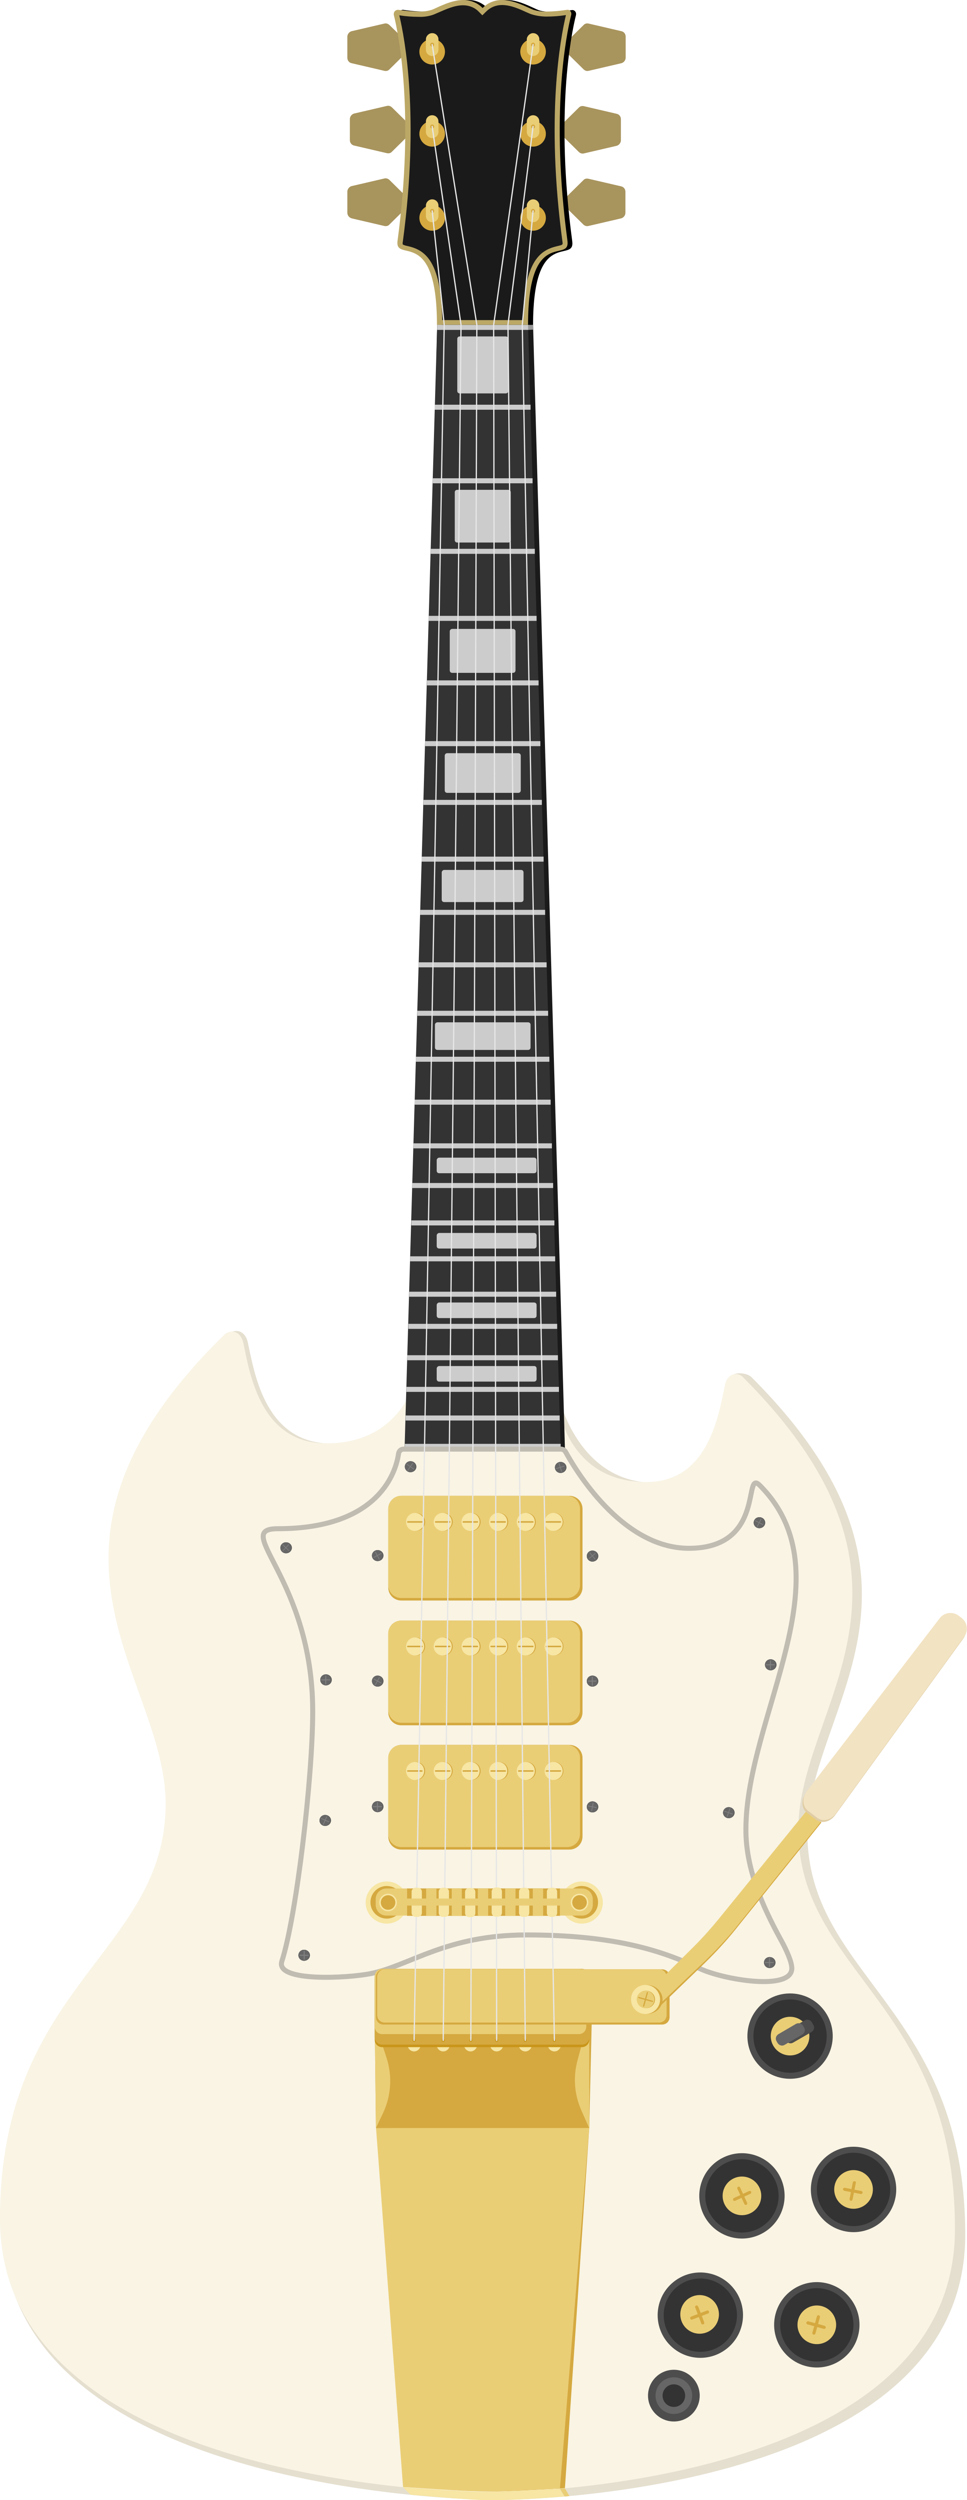 <?xml version="1.0" encoding="utf-8"?>
<!-- Generator: Adobe Illustrator 21.0.0, SVG Export Plug-In . SVG Version: 6.00 Build 0)  -->
<svg version="1.1" id="Layer_1" xmlns="http://www.w3.org/2000/svg" xmlns:xlink="http://www.w3.org/1999/xlink" x="0px" y="0px"
	 viewBox="0 0 385.3 995.8" style="enable-background:new 0 0 385.3 995.8;" xml:space="preserve">
<style type="text/css">
	.st0{fill:#E5DFCF;}
	.st1{fill:#F9F4E4;}
	.st2{fill:#1A1A1A;}
	.st3{fill:#333333;}
	.st4{fill:#CCCCCC;}
	.st5{fill:none;stroke:#CCCCCC;stroke-width:2;stroke-miterlimit:10;}
	.st6{fill:#A8945D;}
	.st7{fill:#BCA866;}
	.st8{fill:#D5A940;}
	.st9{fill:#EACE76;}
	.st10{fill:#999999;}
	.st11{fill:#F9F4E4;stroke:#C1BCB2;stroke-width:2;stroke-miterlimit:10;}
	.st12{fill:#4D4D4D;}
	.st13{fill:#666666;}
	.st14{fill:#808080;}
	.st15{fill:#F7E6A4;}
	.st16{fill:#C9961A;}
	.st17{fill:#E0CDA6;}
	.st18{fill:#F2E3C2;}
	.st19{fill:none;stroke:#E6E6E6;stroke-width:0.5;stroke-linecap:round;stroke-miterlimit:10;}
</style>
<title>Asset 15</title>
<g id="Layer_2">
	<g id="_1967_Gibson_SG_Custom_white_rosewood_">
		<g id="Back">
			<path class="st0" d="M321.7,729.9c0-49.7,61.4-97.7-22.3-181.4c-1.8-1.8-8.8-3-9.9,2.4c-2.6,13-4.3,39.7-28.8,39.7
				c-30.1,0-37.8-33.3-37.8-33.3l-24.7,5.6v-16.7h-29.3c0,0-4.9,28.8-36.7,28.8c-26,0-30.6-26.6-33.4-40.1c-1.2-5.6-5.7-5.5-7.6-3.6
				C2.6,618.2,67.6,668.1,67.6,719.7C67.6,779.4,1,792.2,1,886.1c0,109.7,197.2,109.7,197.2,109.7s186.4,0.1,186.4-105.6
				C384.6,799.8,321.7,787.4,321.7,729.9z"/>
		</g>
		<g id="Front">
			<path class="st1" d="M318.1,728.6c0-49.3,60.9-97.1-22.2-180.2c-1.8-1.8-6-1.9-7.1,3.5c-2.6,12.9-7,38.4-31.3,38.4
				c-29.8,0-34.4-27.5-34.4-27.5h-27.5v-16.5h-29.1c0,0-4.8,28.6-36.4,28.6c-25.8,0-30.4-26.5-33.1-39.8c-1.2-5.6-5.6-5.4-7.5-3.6
				C1.6,617.6,66,667.2,66,718.5c0,59.3-66,72.1-66,165.3c0,109,195.6,109,195.6,109s184.9,0.1,184.9-104.9
				C380.6,798,318.1,785.8,318.1,728.6z"/>
		</g>
		<polygon id="Fretboard" class="st2" points="212.4,129.4 174.2,129.4 164.2,577.2 225.1,577.2 		"/>
		<polygon id="Fretboard-2" class="st3" points="210.4,129.4 174.2,129.4 161.2,577.2 223.4,577.2 		"/>
		<path class="st4" d="M175,544.1h37.8c0.6,0,1,0.4,1,1v4.2c0,0.6-0.4,1-1,1H175c-0.6,0-1-0.4-1-1v-4.2
			C174,544.6,174.5,544.1,175,544.1z"/>
		<path class="st4" d="M175,518.8h37.8c0.6,0,1,0.4,1,1v4.2c0,0.6-0.4,1-1,1H175c-0.6,0-1-0.4-1-1v-4.2
			C174,519.3,174.5,518.8,175,518.8z"/>
		<path class="st4" d="M175,491.1h37.8c0.6,0,1,0.4,1,1v4.2c0,0.6-0.4,1-1,1H175c-0.6,0-1-0.4-1-1v-4.2
			C174,491.6,174.5,491.1,175,491.1z"/>
		<path class="st4" d="M175,461.1h37.8c0.6,0,1,0.4,1,1v4.2c0,0.6-0.4,1-1,1H175c-0.6,0-1-0.4-1-1v-4.2
			C174,461.6,174.5,461.1,175,461.1z"/>
		<path class="st4" d="M174.3,407.2h36.1c0.6,0,1,0.4,1,1v9c0,0.6-0.4,1-1,1h-36.1c-0.6,0-1-0.4-1-1v-9
			C173.3,407.7,173.7,407.2,174.3,407.2z"/>
		<path class="st4" d="M177,346.5h30.6c0.6,0,1,0.4,1,1v10.8c0,0.6-0.4,1-1,1H177c-0.6,0-1-0.4-1-1v-10.8
			C176,347,176.5,346.5,177,346.5z"/>
		<path class="st4" d="M178.2,300h28.3c0.6,0,1,0.4,1,1v13.8c0,0.6-0.4,1-1,1h-28.3c-0.6,0-1-0.4-1-1V301
			C177.2,300.5,177.6,300,178.2,300z"/>
		<path class="st4" d="M180.2,250.5h24.2c0.6,0,1,0.4,1,1V267c0,0.6-0.4,1-1,1h-24.2c-0.6,0-1-0.4-1-1v-15.5
			C179.2,250.9,179.7,250.5,180.2,250.5z"/>
		<path class="st4" d="M182.2,195.1h20.3c0.6,0,1,0.4,1,1v19c0,0.6-0.4,1-1,1h-20.3c-0.6,0-1-0.4-1-1v-19
			C181.2,195.5,181.6,195.1,182.2,195.1z"/>
		<path class="st4" d="M183.2,134h18.3c0.6,0,1,0.4,1,1v20.7c0,0.6-0.4,1-1,1h-18.3c-0.6,0-1-0.4-1-1V135
			C182.2,134.4,182.6,134,183.2,134z"/>
		<line class="st5" x1="161.9" y1="553.4" x2="222.7" y2="553.4"/>
		<line class="st5" x1="162.3" y1="540.8" x2="222.3" y2="540.8"/>
		<line class="st5" x1="162.7" y1="528.3" x2="222" y2="528.3"/>
		<line class="st5" x1="163" y1="515.5" x2="221.6" y2="515.5"/>
		<line class="st5" x1="163.4" y1="501.4" x2="221.2" y2="501.4"/>
		<line class="st5" x1="163.9" y1="487.1" x2="220.9" y2="487.1"/>
		<line class="st5" x1="164.2" y1="472.2" x2="220.4" y2="472.2"/>
		<line class="st5" x1="164.7" y1="456.4" x2="219.9" y2="456.4"/>
		<line class="st5" x1="165.2" y1="439" x2="219.4" y2="439"/>
		<line class="st5" x1="165.7" y1="421.9" x2="218.9" y2="421.9"/>
		<line class="st5" x1="166.3" y1="403.6" x2="218.4" y2="403.6"/>
		<line class="st5" x1="166.8" y1="384.3" x2="217.8" y2="384.3"/>
		<line class="st5" x1="167.4" y1="363.4" x2="217.2" y2="363.4"/>
		<line class="st5" x1="168" y1="342.2" x2="216.6" y2="342.2"/>
		<line class="st5" x1="168.7" y1="319.6" x2="215.9" y2="319.6"/>
		<line class="st5" x1="169.4" y1="296.2" x2="215.3" y2="296.2"/>
		<line class="st5" x1="170.1" y1="272" x2="214.6" y2="272"/>
		<line class="st5" x1="170.8" y1="246.3" x2="213.8" y2="246.3"/>
		<line class="st5" x1="171.6" y1="219.6" x2="213.1" y2="219.6"/>
		<line class="st5" x1="172.4" y1="191.5" x2="212.2" y2="191.5"/>
		<line class="st5" x1="173.2" y1="162.2" x2="211.4" y2="162.2"/>
		<line class="st5" x1="161.3" y1="576.1" x2="223.4" y2="576.1"/>
		<line class="st5" x1="161.6" y1="564.8" x2="223" y2="564.8"/>
		<path class="st6" d="M162.5,17.1l-7.3-7.1c-0.6-0.6-1.4-0.8-2.1-0.6l-12.9,3c-1,0.2-1.8,1.2-1.8,2.2V23c0,1.1,0.7,2,1.8,2.2
			l12.9,3c0.8,0.2,1.6,0,2.1-0.6l7.3-7.2C163.4,19.6,163.4,18.1,162.5,17.1C162.5,17.2,162.5,17.2,162.5,17.1z"/>
		<path class="st6" d="M163.5,50l-7.3-7.2c-0.6-0.6-1.4-0.8-2.1-0.6l-12.9,3c-1,0.2-1.8,1.2-1.8,2.2v8.4c0,1.1,0.7,2,1.8,2.2l12.9,3
			c0.8,0.2,1.6,0,2.1-0.6l7.3-7.2C164.4,52.4,164.4,50.9,163.5,50C163.5,50,163.5,50,163.5,50z"/>
		<path class="st6" d="M162.5,78.9l-7.3-7.2c-0.6-0.6-1.4-0.8-2.1-0.6l-12.9,3c-1,0.2-1.8,1.2-1.8,2.2v8.4c0,1.1,0.7,2,1.8,2.3
			l12.9,3c0.8,0.2,1.6,0,2.1-0.6l7.3-7.2C163.4,81.3,163.4,79.9,162.5,78.9C162.5,78.9,162.5,78.9,162.5,78.9z"/>
		<path class="st6" d="M225.2,20.4l7.3,7.2c0.6,0.6,1.4,0.8,2.1,0.6l12.9-3c1-0.2,1.8-1.2,1.8-2.2v-8.4c0-1.1-0.7-2-1.8-2.2l-12.9-3
			c-0.8-0.2-1.6,0-2.1,0.6l-7.3,7.2C224.3,18,224.3,19.5,225.2,20.4C225.2,20.4,225.2,20.4,225.2,20.4z"/>
		<path class="st6" d="M223.3,53.3l7.3,7.2c0.6,0.6,1.4,0.8,2.1,0.6l12.9-3c1-0.2,1.8-1.2,1.8-2.2v-8.4c0-1.1-0.7-2-1.8-2.2l-12.9-3
			c-0.8-0.2-1.6,0-2.1,0.6l-7.3,7.2C222.4,50.9,222.4,52.3,223.3,53.3C223.3,53.3,223.3,53.3,223.3,53.3z"/>
		<path class="st6" d="M225.1,82.2l7.3,7.2c0.6,0.6,1.4,0.8,2.1,0.6l12.9-3c1-0.2,1.8-1.2,1.8-2.2v-8.4c0-1.1-0.7-2-1.8-2.2l-12.9-3
			c-0.8-0.2-1.6,0-2.1,0.6l-7.3,7.2C224.2,79.8,224.2,81.3,225.1,82.2C225.1,82.2,225.1,82.2,225.1,82.2z"/>
		<g id="Headstock">
			<path d="M194.2,3.2c-6.7-6.7-15.7-1.1-20.2,0.7c-4.1,1.6-13.4,0-13.4,0c-0.9,0-1.7,0.7-1.7,1.7c0,0.1,0,0.3,0,0.4
				c2,8,8.3,39.4,1.5,90c-1.2,9.2,15.6-6.2,15.6,33.5h36.4c0-39.8,16.9-24.1,15.6-33.5c-6.8-50.6-0.5-82,1.5-90
				c0.2-0.9-0.3-1.8-1.2-2c-0.1,0-0.3,0-0.4,0c0,0-9.4,1.6-13.4,0C209.9,2.1,200.9-3.5,194.2,3.2L194.2,3.2z"/>
		</g>
		<g id="Headstock-2">
			<path class="st2" d="M175.2,128.4c-0.2-26.5-8.2-28.4-13-29.6c-2.3-0.6-2.9-0.7-2.6-2.8c6.8-50.6,0.6-82-1.5-90.4
				c-0.1-0.2,0-0.4,0.1-0.6c0.1-0.1,0.3-0.2,0.5-0.2c2.7,0.4,5.5,0.7,8.2,0.7c1.9,0.1,3.8-0.2,5.7-0.8c0.6-0.2,1.3-0.6,2.1-0.9
				c2.8-1.3,6.4-2.9,10-2.9c2.6,0,5.2,1,7,2.9l0.7,0.7L193,4c1.8-1.9,4.4-3,7-3c3.6,0,7.1,1.6,10,2.9c0.8,0.4,1.5,0.7,2.1,0.9
				c1.8,0.6,3.7,0.9,5.7,0.8c2.8,0,5.5-0.3,8.2-0.7c0.2,0,0.3,0.1,0.5,0.2c0.1,0.2,0.2,0.4,0.1,0.6c-2.1,8.4-8.3,39.8-1.5,90.4
				c0.3,2.2-0.4,2.4-2.7,2.9c-4.8,1.1-12.8,3-13,29.5H175.2z"/>
			<path class="st7" d="M200,2c3.4,0,6.8,1.5,9.6,2.8c0.8,0.3,1.5,0.7,2.2,0.9c1.9,0.6,4,0.9,6,0.9c2.6,0,5.2-0.2,7.7-0.6
				c-2.2,9.2-8.1,40.5-1.4,90.2c0.2,1.3,0.2,1.3-1.9,1.8c-6.5,1.5-13.4,5.2-13.8,29.5h-32.2c-0.4-24.3-7.3-28-13.8-29.5
				c-0.6-0.1-1.3-0.3-1.9-0.6c-0.1-0.4-0.1-0.7,0-1.1c6.7-49.8,0.8-81-1.4-90.2c2.5,0.4,5.1,0.6,7.7,0.6c2,0.1,4.1-0.2,6-0.9
				c0.7-0.3,1.4-0.6,2.1-0.9c2.8-1.2,6.2-2.8,9.6-2.8c2.4,0,4.7,0.9,6.3,2.6l1.4,1.4l1.4-1.4C195.4,2.9,197.6,2,200,2 M200,0
				c-2.9,0-5.7,1.1-7.7,3.2l0,0c-2-2.1-4.8-3.2-7.7-3.2c-4.8,0-9.6,2.7-12.5,3.9c-1.7,0.5-3.5,0.8-5.3,0.7c-2.7,0-5.5-0.3-8.2-0.7
				c-0.9,0-1.7,0.7-1.7,1.6c0,0.1,0,0.3,0,0.4c2,8,8.3,39.4,1.5,90c-1.2,9.2,15.7-6.2,15.7,33.5h36.3c0-39.8,16.9-24.1,15.7-33.5
				c-6.8-50.6-0.5-82,1.5-90c0.2-0.9-0.3-1.8-1.2-2c-0.1,0-0.2,0-0.4,0c-2.7,0.4-5.4,0.7-8.2,0.7c-1.8,0.1-3.6-0.2-5.3-0.7
				C209.6,2.7,204.8,0,200,0z"/>
		</g>
		<circle class="st8" cx="172.2" cy="53.3" r="5.1"/>
		<path class="st9" d="M172.2,45.9L172.2,45.9c1.4,0,2.5,1.1,2.5,2.5v4.1c0,1.4-1.1,2.5-2.5,2.5l0,0c-1.4,0-2.5-1.1-2.5-2.5v-4.1
			C169.7,47,170.8,45.9,172.2,45.9z"/>
		<circle class="st8" cx="172.2" cy="50.4" r="0.8"/>
		<circle class="st8" cx="172.2" cy="20.6" r="5.1"/>
		<path class="st9" d="M172.2,13.2L172.2,13.2c1.4,0,2.5,1.1,2.5,2.5v4.1c0,1.4-1.1,2.5-2.5,2.5l0,0c-1.4,0-2.5-1.1-2.5-2.5v-4.1
			C169.7,14.4,170.8,13.2,172.2,13.2z"/>
		<circle class="st8" cx="172.2" cy="17.8" r="0.8"/>
		<circle class="st8" cx="172.2" cy="86.8" r="5.1"/>
		<path class="st9" d="M172.2,79.4L172.2,79.4c1.4,0,2.5,1.1,2.5,2.5V86c0,1.4-1.1,2.5-2.5,2.5l0,0c-1.4,0-2.5-1.1-2.5-2.5v-4.1
			C169.7,80.6,170.8,79.4,172.2,79.4z"/>
		<circle class="st8" cx="172.2" cy="84" r="0.8"/>
		<circle class="st8" cx="212.4" cy="20.6" r="5.1"/>
		<path class="st9" d="M212.4,13.2L212.4,13.2c1.4,0,2.5,1.1,2.5,2.5v4.1c0,1.4-1.1,2.5-2.5,2.5l0,0c-1.4,0-2.5-1.1-2.5-2.5v-4.1
			C209.9,14.4,211.1,13.2,212.4,13.2z"/>
		<circle class="st8" cx="212.4" cy="17.8" r="0.8"/>
		<circle class="st8" cx="212.4" cy="53.3" r="5.1"/>
		<path class="st9" d="M212.4,45.9L212.4,45.9c1.4,0,2.5,1.1,2.5,2.5v4.1c0,1.4-1.1,2.5-2.5,2.5l0,0c-1.4,0-2.5-1.1-2.5-2.5v-4.1
			C209.9,47,211.1,45.9,212.4,45.9z"/>
		<circle class="st8" cx="212.4" cy="50.4" r="0.8"/>
		<circle class="st8" cx="212.4" cy="86.8" r="5.1"/>
		<path class="st9" d="M212.4,79.4L212.4,79.4c1.4,0,2.5,1.1,2.5,2.5V86c0,1.4-1.1,2.5-2.5,2.5l0,0c-1.4,0-2.5-1.1-2.5-2.5v-4.1
			C209.9,80.6,211.1,79.4,212.4,79.4z"/>
		<circle class="st8" cx="212.4" cy="84" r="0.8"/>
		<polygon class="st4" points="210.5,131.4 174.2,131.4 174.2,129.4 210.5,129.4 		"/>
		<polygon class="st10" points="210.5,129.4 212.4,129.4 212.5,131.3 210.5,131.4 		"/>
		<path class="st11" d="M160.8,577.2h62.7c0.7,0,1.4,0.4,1.8,1c3.4,6.2,22.1,38.5,49.2,38.5c30.8,0,21.5-31.8,28.2-25.1
			c35.6,35.6-5.5,91.7-5.5,137.2c0,15.4,6.4,30.1,13.8,43.6c2.5,4.5,4.5,9.1,4.5,11.6c0,9.2-27.6,4.5-36.9,0
			c-15.8-7.6-35.4-13.3-68.8-13.3c-32,0-46.4,12.2-62.1,15.4c-8.8,1.8-38.1,3.5-35.4-4.9c5.8-17.9,12.3-73.2,12.3-99.5
			c0-53.1-32.7-72.8-13.9-72.8c40.9,0,47.2-23.3,48.1-29.9C159,577.9,159.8,577.2,160.8,577.2z"/>
		<ellipse class="st12" cx="129.6" cy="725.1" rx="2.3" ry="2.2"/>
		<circle class="st13" cx="129.5" cy="725.1" r="2.2"/>
		<path class="st14" d="M128.1,724.2l3,1.3c0.1,0,0.1,0.1,0.1,0.2l0,0c0,0.1-0.1,0.1-0.2,0.1l-3-1.3c-0.1,0-0.1-0.1-0.1-0.2l0,0
			C127.9,724.2,128,724.2,128.1,724.2z"/>
		<path class="st14" d="M128.7,726.6l1.3-3c0-0.1,0.1-0.1,0.2-0.1l0,0c0.1,0,0.1,0.1,0.1,0.2l-1.3,3c0,0.1-0.1,0.1-0.2,0.1l0,0
			C128.7,726.8,128.7,726.7,128.7,726.6z"/>
		<ellipse class="st12" cx="150.5" cy="719.6" rx="2.3" ry="2.2"/>
		<circle class="st13" cx="150.4" cy="719.6" r="2.2"/>
		<path class="st14" d="M148.7,719.4h3.3c0.1,0,0.1,0.1,0.1,0.2v0c0,0.1-0.1,0.2-0.1,0.2h-3.3c-0.1,0-0.1-0.1-0.1-0.2v0
			C148.6,719.4,148.6,719.4,148.7,719.4z"/>
		<path class="st14" d="M150.2,721.2v-3.3c0-0.1,0.1-0.1,0.2-0.1h0c0.1,0,0.2,0.1,0.2,0.1v3.3c0,0.1-0.1,0.1-0.2,0.1h0
			C150.3,721.4,150.2,721.3,150.2,721.2z"/>
		<ellipse class="st12" cx="129.9" cy="669.1" rx="2.3" ry="2.2"/>
		<circle class="st13" cx="129.8" cy="669.1" r="2.2"/>
		<path class="st14" d="M128.1,668.9h3.3c0.1,0,0.1,0.1,0.1,0.2v0c0,0.1-0.1,0.2-0.1,0.2h-3.3c-0.1,0-0.2-0.1-0.2-0.2v0
			C128,669,128,668.9,128.1,668.9z"/>
		<path class="st14" d="M129.6,670.8v-3.3c0-0.1,0.1-0.1,0.2-0.1h0c0.1,0,0.2,0.1,0.2,0.1v3.3c0,0.1-0.1,0.2-0.2,0.2h0
			C129.7,670.9,129.6,670.8,129.6,670.8z"/>
		<ellipse class="st12" cx="150.5" cy="669.6" rx="2.3" ry="2.2"/>
		<circle class="st13" cx="150.4" cy="669.6" r="2.2"/>
		<path class="st14" d="M149,668.6l2.9,1.6c0.1,0,0.1,0.1,0.1,0.2l0,0c0,0.1-0.1,0.1-0.2,0.1l-2.9-1.6c-0.1,0-0.1-0.1-0.1-0.2l0,0
			C148.8,668.6,148.9,668.6,149,668.6z"/>
		<path class="st14" d="M149.4,671l1.6-2.9c0-0.1,0.1-0.1,0.2-0.1l0,0c0.1,0,0.1,0.1,0.1,0.2l-1.6,2.9c0,0.1-0.1,0.1-0.2,0.1l0,0
			C149.4,671.2,149.4,671.1,149.4,671z"/>
		<ellipse class="st12" cx="114" cy="616.5" rx="2.3" ry="2.2"/>
		<circle class="st13" cx="113.9" cy="616.5" r="2.2"/>
		<path class="st14" d="M112.8,615.2l2.4,2.3c0.1,0.1,0.1,0.2,0,0.2l0,0c-0.1,0.1-0.2,0.1-0.2,0l-2.4-2.3c-0.1-0.1-0.1-0.2,0-0.2
			l0,0C112.7,615.1,112.7,615.1,112.8,615.2z"/>
		<path class="st14" d="M112.6,617.6l2.3-2.4c0.1-0.1,0.2-0.1,0.2,0l0,0c0.1,0.1,0.1,0.2,0,0.2l-2.3,2.4c-0.1,0.1-0.2,0.1-0.2,0l0,0
			C112.6,617.8,112.6,617.7,112.6,617.6z"/>
		<ellipse class="st12" cx="150.5" cy="619.6" rx="2.3" ry="2.2"/>
		<circle class="st13" cx="150.4" cy="619.6" r="2.2"/>
		<path class="st14" d="M148.9,620.2l2.9-1.6c0.1,0,0.2,0,0.2,0.1l0,0c0,0.1,0,0.2-0.1,0.2l-2.9,1.6c-0.1,0-0.2,0-0.2-0.1l0,0
			C148.8,620.3,148.8,620.2,148.9,620.2z"/>
		<path class="st14" d="M151,621.1l-1.6-2.9c0-0.1,0-0.2,0.1-0.2l0,0c0.1,0,0.2,0,0.2,0.1l1.6,2.9c0,0.1,0,0.2-0.1,0.2l0,0
			C151.1,621.2,151.1,621.2,151,621.1z"/>
		<ellipse class="st12" cx="163.6" cy="584.2" rx="2.3" ry="2.2"/>
		<circle class="st13" cx="163.5" cy="584.2" r="2.2"/>
		<path class="st14" d="M162.2,583.1l2.7,1.9c0.1,0,0.1,0.1,0,0.2l0,0c0,0.1-0.1,0.1-0.2,0l-2.7-1.9c-0.1,0-0.1-0.1,0-0.2l0,0
			C162.1,583.1,162.2,583.1,162.2,583.1z"/>
		<path class="st14" d="M162.4,585.5l1.9-2.7c0-0.1,0.1-0.1,0.2,0l0,0c0.1,0,0.1,0.1,0,0.2l-1.9,2.7c0,0.1-0.1,0.1-0.2,0l0,0
			C162.3,585.7,162.3,585.6,162.4,585.5z"/>
		<ellipse class="st12" cx="223.4" cy="584.5" rx="2.3" ry="2.2"/>
		<circle class="st13" cx="223.3" cy="584.5" r="2.2"/>
		<path class="st14" d="M221.6,584.8l3.1-1c0.1,0,0.2,0,0.2,0.1l0,0c0,0.1,0,0.2-0.1,0.2l-3.1,1c-0.1,0-0.2,0-0.2-0.1l0,0
			C221.5,584.9,221.5,584.9,221.6,584.8z"/>
		<path class="st14" d="M223.6,586.1l-1-3.1c0-0.1,0-0.2,0.1-0.2l0,0c0.1,0,0.2,0,0.2,0.1l1,3.1c0,0.1,0,0.2-0.1,0.2l0,0
			C223.7,586.2,223.7,586.2,223.6,586.1z"/>
		<ellipse class="st12" cx="236.1" cy="619.8" rx="2.3" ry="2.2"/>
		<circle class="st13" cx="236" cy="619.8" r="2.2"/>
		<path class="st14" d="M235.1,618.4l2.1,2.5c0.1,0.1,0,0.2,0,0.2l0,0c-0.1,0.1-0.2,0-0.2,0l-2.1-2.5c-0.1-0.1,0-0.2,0-0.2l0,0
			C234.9,618.4,235,618.4,235.1,618.4z"/>
		<path class="st14" d="M234.6,620.7l2.5-2.1c0.1-0.1,0.2,0,0.2,0l0,0c0.1,0.1,0,0.2,0,0.2l-2.5,2.1c-0.1,0.1-0.2,0-0.2,0l0,0
			C234.5,620.9,234.5,620.8,234.6,620.7z"/>
		<ellipse class="st12" cx="302.6" cy="606.5" rx="2.3" ry="2.2"/>
		<circle class="st13" cx="302.5" cy="606.5" r="2.2"/>
		<path class="st14" d="M301.1,605.6l2.9,1.5c0.1,0,0.1,0.1,0.1,0.2l0,0c0,0.1-0.1,0.1-0.2,0.1l-2.9-1.5c-0.1,0-0.1-0.1-0.1-0.2l0,0
			C301,605.5,301,605.5,301.1,605.6z"/>
		<path class="st14" d="M301.6,607.9l1.5-2.9c0-0.1,0.1-0.1,0.2-0.1l0,0c0.1,0,0.1,0.1,0.1,0.2l-1.5,2.9c0,0.1-0.1,0.1-0.2,0.1l0,0
			C301.6,608.1,301.6,608,301.6,607.9z"/>
		<ellipse class="st12" cx="307.1" cy="663.1" rx="2.3" ry="2.2"/>
		<circle class="st13" cx="307" cy="663.1" r="2.2"/>
		<path class="st14" d="M305.3,662.9h3.3c0.1,0,0.1,0.1,0.1,0.2v0c0,0.1-0.1,0.2-0.1,0.2h-3.3c-0.1,0-0.1-0.1-0.1-0.2v0
			C305.2,663,305.3,662.9,305.3,662.9z"/>
		<path class="st14" d="M306.8,664.8v-3.3c0-0.1,0.1-0.2,0.2-0.2h0c0.1,0,0.2,0.1,0.2,0.2v3.3c0,0.1-0.1,0.1-0.2,0.1h0
			C306.9,664.9,306.8,664.8,306.8,664.8z"/>
		<ellipse class="st12" cx="236.1" cy="669.6" rx="2.3" ry="2.2"/>
		<circle class="st13" cx="236" cy="669.6" r="2.2"/>
		<path class="st14" d="M234.3,669.4h3.3c0.1,0,0.1,0.1,0.1,0.2v0c0,0.1-0.1,0.2-0.1,0.2h-3.3c-0.1,0-0.1-0.1-0.1-0.2v0
			C234.2,669.5,234.2,669.4,234.3,669.4z"/>
		<path class="st14" d="M235.8,671.3V668c0-0.1,0.1-0.2,0.2-0.2h0c0.1,0,0.2,0.1,0.2,0.2v3.3c0,0.1-0.1,0.2-0.2,0.2h0
			C235.9,671.4,235.8,671.4,235.8,671.3z"/>
		<ellipse class="st12" cx="236.1" cy="719.7" rx="2.3" ry="2.2"/>
		<circle class="st13" cx="236" cy="719.7" r="2.2"/>
		<path class="st14" d="M234.4,719.2l3.2,0.6c0.1,0,0.1,0.1,0.1,0.2l0,0c0,0.1-0.1,0.1-0.2,0.1l-3.2-0.6c-0.1,0-0.1-0.1-0.1-0.2l0,0
			C234.3,719.2,234.3,719.2,234.4,719.2z"/>
		<path class="st14" d="M235.6,721.3l0.6-3.2c0-0.1,0.1-0.1,0.2-0.1l0,0c0.1,0,0.1,0.1,0.1,0.2l-0.6,3.2c0,0.1-0.1,0.1-0.2,0.1l0,0
			C235.6,721.4,235.5,721.3,235.6,721.3z"/>
		<ellipse class="st12" cx="290.4" cy="722" rx="2.3" ry="2.2"/>
		<circle class="st13" cx="290.3" cy="722" r="2.2"/>
		<path class="st14" d="M288.8,721.3l3.1,1.1c0.1,0,0.1,0.1,0.1,0.2l0,0c0,0.1-0.1,0.1-0.2,0.1l-3.1-1.1c-0.1,0-0.1-0.1-0.1-0.2l0,0
			C288.6,721.3,288.7,721.2,288.8,721.3z"/>
		<path class="st14" d="M289.6,723.4l1.1-3.1c0-0.1,0.1-0.1,0.2-0.1l0,0c0.1,0,0.1,0.1,0.1,0.2l-1.1,3.1c0,0.1-0.1,0.1-0.2,0.1l0,0
			C289.6,723.6,289.6,723.5,289.6,723.4z"/>
		<ellipse class="st12" cx="306.7" cy="781.7" rx="2.3" ry="2.2"/>
		<circle class="st13" cx="306.6" cy="781.7" r="2.2"/>
		<path class="st14" d="M304.9,781.5h3.3c0.1,0,0.1,0.1,0.1,0.2v0c0,0.1-0.1,0.2-0.1,0.2h-3.3c-0.1,0-0.1-0.1-0.1-0.2v0
			C304.8,781.5,304.9,781.5,304.9,781.5z"/>
		<path class="st14" d="M306.4,783.3V780c0-0.1,0.1-0.2,0.2-0.2h0c0.1,0,0.2,0.1,0.2,0.2v3.3c0,0.1-0.1,0.1-0.2,0.1h0
			C306.5,783.5,306.4,783.4,306.4,783.3z"/>
		<ellipse class="st12" cx="121.2" cy="778.8" rx="2.3" ry="2.2"/>
		<circle class="st13" cx="121.1" cy="778.8" r="2.2"/>
		<path class="st14" d="M119.5,778.6h3.3c0.1,0,0.2,0.1,0.2,0.2v0c0,0.1-0.1,0.2-0.2,0.2h-3.3c-0.1,0-0.2-0.1-0.2-0.2v0
			C119.3,778.6,119.4,778.6,119.5,778.6z"/>
		<path class="st14" d="M121,780.4v-3.3c0-0.1,0.1-0.2,0.2-0.2h0c0.1,0,0.2,0.1,0.2,0.2v3.3c0,0.1-0.1,0.2-0.2,0.2h0
			C121,780.6,121,780.5,121,780.4z"/>
		<g id="knob">
			
				<ellipse transform="matrix(0.186 -0.983 0.983 0.186 -580.972 1043.772)" class="st12" cx="339.8" cy="872.7" rx="17" ry="17"/>
			
				<ellipse transform="matrix(0.186 -0.983 0.983 0.186 -580.972 1043.772)" class="st3" cx="339.8" cy="872.7" rx="14.6" ry="14.6"/>
			
				<ellipse transform="matrix(0.186 -0.983 0.983 0.186 -580.972 1043.772)" class="st9" cx="339.8" cy="872.7" rx="7.7" ry="7.7"/>
			<path class="st8" d="M336.6,871.4l6.6,1.3c0.3,0.1,0.6,0.4,0.5,0.7l0,0c-0.1,0.3-0.4,0.6-0.7,0.5l-6.6-1.3
				c-0.3-0.1-0.6-0.4-0.5-0.7l0,0C335.9,871.6,336.2,871.4,336.6,871.4z"/>
			<path class="st8" d="M341,869.5l-1.3,6.6c-0.1,0.3-0.4,0.6-0.7,0.5l0,0c-0.3-0.1-0.6-0.4-0.5-0.7l1.3-6.6
				c0.1-0.3,0.4-0.6,0.7-0.5l0,0C340.9,868.8,341.1,869.1,341,869.5z"/>
		</g>
		<g id="knob-2">
			
				<ellipse transform="matrix(0.911 -0.412 0.412 0.911 -334.223 199.649)" class="st12" cx="295.8" cy="874.7" rx="17" ry="17"/>
			
				<ellipse transform="matrix(0.911 -0.412 0.412 0.911 -334.223 199.649)" class="st3" cx="295.8" cy="874.7" rx="14.6" ry="14.6"/>
			
				<ellipse transform="matrix(0.911 -0.412 0.412 0.911 -334.223 199.649)" class="st9" cx="295.8" cy="874.7" rx="7.7" ry="7.7"/>
			<path class="st8" d="M292.4,875.5l6.1-2.8c0.3-0.1,0.7,0,0.8,0.3l0,0c0.1,0.3,0,0.7-0.3,0.8l-6.1,2.8c-0.3,0.1-0.7,0-0.8-0.3l0,0
				C292,876,292.1,875.7,292.4,875.5z"/>
			<path class="st8" d="M294.9,871.3l2.8,6.1c0.1,0.3,0,0.7-0.3,0.8l0,0c-0.3,0.1-0.7,0-0.8-0.3l-2.8-6.1c-0.1-0.3,0-0.7,0.3-0.8
				l0,0C294.4,870.9,294.8,871,294.9,871.3z"/>
		</g>
		<g id="knob-3">
			
				<ellipse transform="matrix(0.267 -0.964 0.964 0.267 -654.035 992.24)" class="st12" cx="325.2" cy="926" rx="17" ry="17"/>
			
				<ellipse transform="matrix(0.267 -0.964 0.964 0.267 -654.035 992.24)" class="st3" cx="325.2" cy="926" rx="14.6" ry="14.6"/>
			
				<ellipse transform="matrix(0.267 -0.964 0.964 0.267 -654.035 992.24)" class="st9" cx="325.2" cy="926" rx="7.7" ry="7.7"/>
			<path class="st8" d="M322.1,924.6l6.5,1.8c0.3,0.1,0.5,0.4,0.4,0.8l0,0c-0.1,0.3-0.4,0.5-0.8,0.4l-6.5-1.8
				c-0.3-0.1-0.5-0.4-0.4-0.8l0,0C321.5,924.7,321.8,924.5,322.1,924.6z"/>
			<path class="st8" d="M326.7,923l-1.8,6.5c-0.1,0.3-0.4,0.5-0.8,0.4l0,0c-0.3-0.1-0.5-0.4-0.4-0.8l1.8-6.5
				c0.1-0.3,0.4-0.5,0.8-0.4l0,0C326.6,922.3,326.8,922.7,326.7,923z"/>
		</g>
		<g id="knob-4">
			<circle class="st12" cx="314.8" cy="811" r="17"/>
			<circle class="st3" cx="314.8" cy="811" r="14.6"/>
			<circle class="st9" cx="314.8" cy="811" r="7.7"/>
		</g>
		<g id="knob-5">
			
				<ellipse transform="matrix(0.807 -0.591 0.591 0.807 -490.904 342.78)" class="st12" cx="278.8" cy="922.1" rx="17" ry="17"/>
			
				<ellipse transform="matrix(0.807 -0.591 0.591 0.807 -490.904 342.78)" class="st3" cx="278.8" cy="922.1" rx="14.6" ry="14.6"/>
			
				<ellipse transform="matrix(0.935 -0.354 0.354 0.935 -308.338 158.375)" class="st9" cx="278.8" cy="922.1" rx="7.7" ry="7.7"/>
			<path class="st8" d="M275.4,922.7l6.3-2.4c0.3-0.1,0.7,0,0.8,0.4l0,0c0.1,0.3,0,0.7-0.4,0.8l-6.3,2.4c-0.3,0.1-0.7,0-0.8-0.4l0,0
				C274.9,923.2,275.1,922.8,275.4,922.7z"/>
			<path class="st8" d="M278.2,918.7l2.4,6.3c0.1,0.3,0,0.7-0.4,0.8l0,0c-0.3,0.1-0.7,0-0.8-0.4l-2.4-6.3c-0.1-0.3,0-0.7,0.4-0.8
				l0,0C277.7,918.2,278,918.4,278.2,918.7z"/>
		</g>
		<g id="switch">
			<path class="st12" d="M323.5,805.5l0.6,1.1c0.6,1,0.2,2.2-0.8,2.8l-7.3,4.2c-1,0.6-2.2,0.2-2.8-0.8l-0.6-1.1
				c-0.6-1-0.2-2.2,0.8-2.8l7.3-4.2C321.7,804.2,322.9,804.5,323.5,805.5z"/>
			<path class="st13" d="M320,806.9l0.4,0.7c0.6,1,0.2,2.2-0.8,2.8l-7,4.1c-1,0.6-2.2,0.2-2.8-0.8l-0.4-0.7c-0.6-1-0.2-2.2,0.8-2.8
				l7-4.1C318.2,805.6,319.4,805.9,320,806.9z"/>
		</g>
		<g id="plug">
			<circle class="st12" cx="268.5" cy="954.2" r="10.3"/>
			<circle class="st13" cx="268.5" cy="954.2" r="7.3"/>
			<circle class="st3" cx="268.5" cy="954.2" r="4.5"/>
		</g>
		<g id="Pickup_1">
			<path class="st8" d="M159.9,595.8h67c2.9,0,5.2,2.3,5.2,5.2v31.3c0,2.9-2.3,5.2-5.2,5.2h-67c-2.9,0-5.2-2.3-5.2-5.2v-31.3
				C154.7,598.2,157,595.8,159.9,595.8z"/>
			<path class="st9" d="M159.9,595.8h66c2.9,0,5.2,2.3,5.2,5.2v30.3c0,2.9-2.3,5.2-5.2,5.2h-66c-2.9,0-5.2-2.3-5.2-5.2v-30.3
				C154.7,598.2,157,595.8,159.9,595.8z"/>
			<circle class="st8" cx="165.8" cy="606.2" r="3.6"/>
			<circle class="st8" cx="176.8" cy="606.2" r="3.6"/>
			<circle class="st8" cx="187.9" cy="606.2" r="3.6"/>
			<circle class="st8" cx="198.9" cy="606.2" r="3.6"/>
			<circle class="st8" cx="209.9" cy="606.2" r="3.6"/>
			<circle class="st8" cx="220.9" cy="606.2" r="3.6"/>
			<circle class="st15" cx="165.4" cy="606.2" r="3.6"/>
			<circle class="st15" cx="176.4" cy="606.2" r="3.6"/>
			<circle class="st15" cx="187.5" cy="606.2" r="3.6"/>
			<circle class="st15" cx="198.5" cy="606.2" r="3.6"/>
			<circle class="st15" cx="209.5" cy="606.2" r="3.6"/>
			<circle class="st15" cx="220.6" cy="606.2" r="3.6"/>
			<path class="st8" d="M162.5,605.9h5.6c0.2,0,0.3,0.1,0.3,0.3v0c0,0.2-0.1,0.3-0.3,0.3h-5.6c-0.2,0-0.3-0.1-0.3-0.3v0
				C162.2,606,162.4,605.9,162.5,605.9z"/>
			<path class="st8" d="M173.6,605.9h5.6c0.2,0,0.3,0.1,0.3,0.3v0c0,0.2-0.1,0.3-0.3,0.3h-5.6c-0.2,0-0.3-0.1-0.3-0.3v0
				C173.3,606,173.4,605.9,173.6,605.9z"/>
			<path class="st8" d="M184.6,605.9h5.6c0.2,0,0.3,0.1,0.3,0.3v0c0,0.2-0.1,0.3-0.3,0.3h-5.6c-0.2,0-0.3-0.1-0.3-0.3v0
				C184.3,606,184.5,605.9,184.6,605.9z"/>
			<path class="st8" d="M195.7,605.9h5.6c0.2,0,0.3,0.1,0.3,0.3v0c0,0.2-0.1,0.3-0.3,0.3h-5.6c-0.2,0-0.3-0.1-0.3-0.3v0
				C195.4,606,195.5,605.9,195.7,605.9z"/>
			<path class="st8" d="M206.7,605.9h5.6c0.2,0,0.3,0.1,0.3,0.3v0c0,0.2-0.1,0.3-0.3,0.3h-5.6c-0.2,0-0.3-0.1-0.3-0.3v0
				C206.4,606,206.5,605.9,206.7,605.9z"/>
			<path class="st8" d="M217.7,605.9h5.6c0.2,0,0.3,0.1,0.3,0.3v0c0,0.2-0.1,0.3-0.3,0.3h-5.6c-0.2,0-0.3-0.1-0.3-0.3v0
				C217.4,606,217.6,605.9,217.7,605.9z"/>
		</g>
		<g id="Pickup_2">
			<path class="st8" d="M159.9,645.5h67c2.9,0,5.2,2.3,5.2,5.2V682c0,2.9-2.3,5.2-5.2,5.2h-67c-2.9,0-5.2-2.3-5.2-5.2v-31.3
				C154.7,647.8,157,645.5,159.9,645.5z"/>
			<path class="st9" d="M159.9,645.5h66c2.9,0,5.2,2.3,5.2,5.2V681c0,2.9-2.3,5.2-5.2,5.2h-66c-2.9,0-5.2-2.3-5.2-5.2v-30.3
				C154.7,647.8,157,645.5,159.9,645.5z"/>
			<circle class="st8" cx="165.8" cy="655.8" r="3.6"/>
			<circle class="st8" cx="176.8" cy="655.8" r="3.6"/>
			<circle class="st8" cx="187.9" cy="655.8" r="3.6"/>
			<circle class="st8" cx="198.9" cy="655.8" r="3.6"/>
			<circle class="st8" cx="209.9" cy="655.8" r="3.6"/>
			<circle class="st8" cx="220.9" cy="655.8" r="3.6"/>
			<circle class="st15" cx="165.4" cy="655.8" r="3.6"/>
			<circle class="st15" cx="176.4" cy="655.8" r="3.6"/>
			<circle class="st15" cx="187.5" cy="655.8" r="3.6"/>
			<circle class="st15" cx="198.5" cy="655.8" r="3.6"/>
			<circle class="st15" cx="209.5" cy="655.8" r="3.6"/>
			<circle class="st15" cx="220.6" cy="655.8" r="3.6"/>
			<path class="st8" d="M162.5,655.5h5.6c0.2,0,0.3,0.1,0.3,0.3v0c0,0.2-0.1,0.3-0.3,0.3h-5.6c-0.2,0-0.3-0.1-0.3-0.3v0
				C162.2,655.6,162.4,655.5,162.5,655.5z"/>
			<path class="st8" d="M173.6,655.5h5.6c0.2,0,0.3,0.1,0.3,0.3v0c0,0.2-0.1,0.3-0.3,0.3h-5.6c-0.2,0-0.3-0.1-0.3-0.3v0
				C173.3,655.6,173.4,655.5,173.6,655.5z"/>
			<path class="st8" d="M184.6,655.5h5.6c0.2,0,0.3,0.1,0.3,0.3v0c0,0.2-0.1,0.3-0.3,0.3h-5.6c-0.2,0-0.3-0.1-0.3-0.3v0
				C184.3,655.6,184.5,655.5,184.6,655.5z"/>
			<path class="st8" d="M195.7,655.5h5.6c0.2,0,0.3,0.1,0.3,0.3v0c0,0.2-0.1,0.3-0.3,0.3h-5.6c-0.2,0-0.3-0.1-0.3-0.3v0
				C195.4,655.6,195.5,655.5,195.7,655.5z"/>
			<path class="st8" d="M206.7,655.5h5.6c0.2,0,0.3,0.1,0.3,0.3v0c0,0.2-0.1,0.3-0.3,0.3h-5.6c-0.2,0-0.3-0.1-0.3-0.3v0
				C206.4,655.6,206.5,655.5,206.7,655.5z"/>
			<path class="st8" d="M217.7,655.5h5.6c0.2,0,0.3,0.1,0.3,0.3v0c0,0.2-0.1,0.3-0.3,0.3h-5.6c-0.2,0-0.3-0.1-0.3-0.3v0
				C217.4,655.6,217.6,655.5,217.7,655.5z"/>
		</g>
		<g id="Pickup_3">
			<path class="st8" d="M159.9,695h67c2.9,0,5.2,2.3,5.2,5.2v31.3c0,2.9-2.3,5.2-5.2,5.2h-67c-2.9,0-5.2-2.3-5.2-5.2v-31.3
				C154.7,697.4,157,695,159.9,695z"/>
			<path class="st9" d="M159.9,695h66c2.9,0,5.2,2.3,5.2,5.2v30.3c0,2.9-2.3,5.2-5.2,5.2h-66c-2.9,0-5.2-2.3-5.2-5.2v-30.3
				C154.7,697.4,157,695,159.9,695z"/>
			<circle class="st8" cx="165.8" cy="705.4" r="3.6"/>
			<circle class="st8" cx="176.8" cy="705.4" r="3.6"/>
			<circle class="st8" cx="187.9" cy="705.4" r="3.6"/>
			<circle class="st8" cx="198.9" cy="705.4" r="3.6"/>
			<circle class="st8" cx="209.9" cy="705.4" r="3.6"/>
			<circle class="st8" cx="220.9" cy="705.4" r="3.6"/>
			<circle class="st15" cx="165.4" cy="705.4" r="3.6"/>
			<circle class="st15" cx="176.4" cy="705.4" r="3.6"/>
			<circle class="st15" cx="187.5" cy="705.4" r="3.6"/>
			<circle class="st15" cx="198.5" cy="705.4" r="3.6"/>
			<circle class="st15" cx="209.5" cy="705.4" r="3.6"/>
			<circle class="st15" cx="220.6" cy="705.4" r="3.6"/>
			<path class="st8" d="M162.5,705.1h5.6c0.2,0,0.3,0.1,0.3,0.3v0c0,0.2-0.1,0.3-0.3,0.3h-5.6c-0.2,0-0.3-0.1-0.3-0.3v0
				C162.2,705.2,162.4,705.1,162.5,705.1z"/>
			<path class="st8" d="M173.6,705.1h5.6c0.2,0,0.3,0.1,0.3,0.3v0c0,0.2-0.1,0.3-0.3,0.3h-5.6c-0.2,0-0.3-0.1-0.3-0.3v0
				C173.3,705.2,173.4,705.1,173.6,705.1z"/>
			<path class="st8" d="M184.6,705.1h5.6c0.2,0,0.3,0.1,0.3,0.3v0c0,0.2-0.1,0.3-0.3,0.3h-5.6c-0.2,0-0.3-0.1-0.3-0.3v0
				C184.3,705.2,184.5,705.1,184.6,705.1z"/>
			<path class="st8" d="M195.7,705.1h5.6c0.2,0,0.3,0.1,0.3,0.3v0c0,0.2-0.1,0.3-0.3,0.3h-5.6c-0.2,0-0.3-0.1-0.3-0.3v0
				C195.4,705.2,195.5,705.1,195.7,705.1z"/>
			<path class="st8" d="M206.7,705.1h5.6c0.2,0,0.3,0.1,0.3,0.3v0c0,0.2-0.1,0.3-0.3,0.3h-5.6c-0.2,0-0.3-0.1-0.3-0.3v0
				C206.4,705.2,206.5,705.1,206.7,705.1z"/>
			<path class="st8" d="M217.7,705.1h5.6c0.2,0,0.3,0.1,0.3,0.3v0c0,0.2-0.1,0.3-0.3,0.3h-5.6c-0.2,0-0.3-0.1-0.3-0.3v0
				C217.4,705.2,217.6,705.1,217.7,705.1z"/>
		</g>
		<path class="st8" d="M234.8,847.2h-83l10.8,143.4l20.1,1.3c7.7,0.5,15.4,0.6,23.1,0.2l17.3-0.9l2-0.2L234.8,847.2z"/>
		<path class="st9" d="M234.8,847.2h-85l10.8,143.4l20.1,1.3c7.7,0.5,15.4,0.6,23.1,0.2l19.3-0.9L234.8,847.2z"/>
		<path class="st15" d="M160.6,990.7l3,3c0,0,19.2,1.7,28.6,2.1c10,0.4,32.7-1.4,32.7-1.4l-1.9-3.1c0,0-23.4,1.2-31.2,1.2
			S160.6,990.6,160.6,990.7"/>
		<polygon class="st9" points="225.1,991.1 226.9,994.2 225,994.4 223.1,991.3 		"/>
		<g id="Bridge">
			<polygon class="st8" points="234.8,847.2 149.8,847.7 149.3,804.2 235.8,804.2 			"/>
			<polygon class="st9" points="234.8,847.7 149.8,847.7 149.3,804.2 234.8,804.2 			"/>
		</g>
		<path class="st8" d="M234.8,847.7l-3.1-7c-2.9-6.4-3.4-13.6-1.5-20.4l1.6-5.9h-79.5l1.6,4.9c2.5,7.4,2,15.4-1.3,22.4l-2.8,5.9
			H234.8z"/>
		<path class="st15" d="M167.6,814.5c0,1.4-1.2,2.6-2.6,2.6c-1.4,0-2.6-1.2-2.6-2.6H167.6z"/>
		<path class="st15" d="M179.2,814.5c0,1.4-1.2,2.6-2.6,2.6c-1.4,0-2.6-1.2-2.6-2.6H179.2z"/>
		<path class="st15" d="M190.1,814.5c0,1.4-1.2,2.6-2.6,2.6c-1.4,0-2.6-1.2-2.6-2.6H190.1z"/>
		<path class="st15" d="M200.5,814.5c0,1.4-1.2,2.6-2.6,2.6c-1.4,0-2.6-1.2-2.6-2.6H200.5z"/>
		<path class="st15" d="M211.9,814.5c0,1.4-1.2,2.6-2.6,2.6c-1.4,0-2.6-1.2-2.6-2.6H211.9z"/>
		<path class="st15" d="M223.5,814.5c0,1.4-1.2,2.6-2.6,2.6c-1.4,0-2.6-1.2-2.6-2.6H223.5z"/>
		<g id="whammy_bar">
			<path class="st16" d="M152.3,785.2h79.5c1.7,0,3,1.3,3,3v24.2c0,1.7-1.3,3-3,3h-79.5c-1.7,0-3-1.3-3-3v-24.2
				C149.3,786.6,150.6,785.2,152.3,785.2z"/>
			<path class="st8" d="M152.3,784.2h79.5c1.7,0,3,1.3,3,3v24.2c0,1.7-1.3,3-3,3h-79.5c-1.7,0-3-1.3-3-3v-24.2
				C149.3,785.6,150.6,784.2,152.3,784.2z"/>
			<path class="st9" d="M152.3,784.2h78.3c1.7,0,3,1.3,3,3v20c0,1.7-1.3,3-3,3h-78.3c-1.7,0-3-1.3-3-3v-20
				C149.3,785.6,150.6,784.2,152.3,784.2z"/>
			<path class="st8" d="M152.8,784.4h111c1.7,0,3,1.3,3,3v16c0,1.7-1.3,3-3,3h-111c-1.7,0-3-1.3-3-3v-16
				C149.8,785.8,151.1,784.4,152.8,784.4z"/>
			<path class="st9" d="M153.3,784.4h109.3c1.7,0,3,1.3,3,3v15.2c0,1.7-1.3,3-3,3H153.3c-1.7,0-3-1.3-3-3v-15.2
				C150.3,785.8,151.6,784.4,153.3,784.4z"/>
			<path class="st8" d="M258.1,794.4l23-23l40.3-49.6l5.9,4.1l-34.4,42.8c-3.7,4.6-7.8,9-12.1,13.2l-17.1,16.5
				c-0.1,0.1-0.2,0.1-0.3,0l-5.3-3.7C258,794.6,258,794.5,258.1,794.4z"/>
			<path class="st9" d="M258.7,793l17.8-17.7c3.5-3.5,6.8-7.2,9.9-11l35.6-43.8l5.9,4.1l-34.4,42.8c-3.7,4.6-7.8,9-12.1,13.2
				L264.2,797c-0.1,0.1-0.2,0.1-0.3,0l-5.3-3.7C258.6,793.2,258.6,793.1,258.7,793z"/>
			<path class="st17" d="M325.3,724.9l-3.8-2.9c-2.2-1.7-2.4-5.2-0.3-7.9l52.8-68.7c1.8-2.4,5.2-2.8,7.5-1.1l1.2,0.9
				c2.4,1.8,2.8,5.2,1.1,7.5l-50.9,70.1C330.9,725.7,327.5,726.5,325.3,724.9z"/>
			<path class="st18" d="M325.7,724.1l-3.8-2.9c-2.2-1.7-2.4-5.2-0.3-7.9l52.8-68.7c1.8-2.4,5.2-2.8,7.5-1.1l1.2,0.9
				c2.4,1.8,2.8,5.2,1.1,7.5l-50.9,70.1C331.4,724.9,328,725.8,325.7,724.1z"/>
			<ellipse class="st8" cx="257.7" cy="796.4" rx="6.3" ry="5.8"/>
			<circle class="st15" cx="257.2" cy="796.4" r="5.8"/>
			<ellipse class="st8" cx="257.4" cy="796.4" rx="3.6" ry="3.5"/>
			<circle class="st9" cx="257.2" cy="796.4" r="3.5"/>
			<path class="st8" d="M254.6,795.4l5.4,1.5c0.1,0,0.2,0.2,0.2,0.3l0,0c0,0.1-0.2,0.2-0.3,0.2l-5.4-1.5c-0.1,0-0.2-0.2-0.2-0.3l0,0
				C254.3,795.4,254.5,795.3,254.6,795.4z"/>
			<path class="st8" d="M258.2,793.7l-1.5,5.4c0,0.1-0.2,0.2-0.3,0.2l0,0c-0.1,0-0.2-0.2-0.2-0.3l1.5-5.4c0-0.1,0.2-0.2,0.3-0.2l0,0
				C258.2,793.5,258.2,793.6,258.2,793.7z"/>
		</g>
		<circle class="st16" cx="165" cy="812.7" r="0.6"/>
		<circle class="st16" cx="176.6" cy="812.7" r="0.6"/>
		<circle class="st16" cx="187.6" cy="812.7" r="0.6"/>
		<circle class="st16" cx="197.9" cy="812.7" r="0.6"/>
		<circle class="st16" cx="209.3" cy="812.7" r="0.6"/>
		<circle class="st16" cx="220.9" cy="812.7" r="0.6"/>
		<polyline class="st19" points="165,812.7 177,129.4 172.2,84 		"/>
		<polyline class="st19" points="176.6,812.7 183.7,129.4 172.2,50.4 		"/>
		<polyline class="st19" points="187.6,812.7 190,129.4 172.2,17.8 		"/>
		<polyline class="st19" points="197.9,812.7 196.7,129.4 212.4,17.8 		"/>
		<polyline class="st19" points="209.3,812.7 202.4,129.4 212.4,50.4 		"/>
		<polyline class="st19" points="220.9,812.7 208.1,129.4 212.4,84 		"/>
		<circle class="st15" cx="154.1" cy="757.8" r="8.4"/>
		<circle class="st8" cx="154.1" cy="757.7" r="6.5"/>
		<circle class="st15" cx="231.8" cy="757.8" r="8.4"/>
		<circle class="st8" cx="231.8" cy="757.7" r="6.5"/>
		<path class="st9" d="M154,752.2h77.9c2.4,0,4.3,1.9,4.3,4.3v2.2c0,2.4-1.9,4.3-4.3,4.3H154c-2.4,0-4.3-1.9-4.3-4.3v-2.2
			C149.6,754.2,151.6,752.2,154,752.2z"/>
		<rect x="162.2" y="752.2" class="st8" width="60.9" height="10.9"/>
		<path class="st15" d="M165.6,751.9h0.9c0.9,0,1.6,0.7,1.6,1.6v8.4c0,0.9-0.7,1.6-1.6,1.6h-0.9c-0.9,0-1.6-0.7-1.6-1.6v-8.4
			C164,752.6,164.7,751.9,165.6,751.9z"/>
		<path class="st15" d="M176.4,751.9h0.9c0.9,0,1.6,0.7,1.6,1.6v8.4c0,0.9-0.7,1.6-1.6,1.6h-0.9c-0.9,0-1.6-0.7-1.6-1.6v-8.4
			C174.8,752.6,175.6,751.9,176.4,751.9z"/>
		<path class="st15" d="M186.9,752h0.9c0.9,0,1.6,0.7,1.6,1.6v8.4c0,0.9-0.7,1.6-1.6,1.6h-0.9c-0.9,0-1.6-0.7-1.6-1.6v-8.4
			C185.3,752.7,186,752,186.9,752z"/>
		<path class="st15" d="M197.5,751.8h0.9c0.9,0,1.6,0.7,1.6,1.6v8.4c0,0.9-0.7,1.6-1.6,1.6h-0.9c-0.9,0-1.6-0.7-1.6-1.6v-8.4
			C195.9,752.6,196.6,751.8,197.5,751.8z"/>
		<path class="st15" d="M208.4,751.9h0.9c0.9,0,1.6,0.7,1.6,1.6v8.4c0,0.9-0.7,1.6-1.6,1.6h-0.9c-0.9,0-1.6-0.7-1.6-1.6v-8.4
			C206.8,752.6,207.5,751.9,208.4,751.9z"/>
		<path class="st15" d="M219.5,751.9h0.9c0.9,0,1.6,0.7,1.6,1.6v8.4c0,0.9-0.7,1.6-1.6,1.6h-0.9c-0.9,0-1.6-0.7-1.6-1.6v-8.4
			C217.9,752.6,218.6,751.9,219.5,751.9z"/>
		<rect x="160.9" y="756.2" class="st9" width="63.7" height="2.8"/>
		<rect x="169.8" y="752.2" class="st9" width="4.1" height="10.9"/>
		<rect x="180" y="752.2" class="st9" width="4" height="10.9"/>
		<rect x="190.4" y="752.2" class="st9" width="4.1" height="10.9"/>
		<rect x="201.3" y="752.2" class="st9" width="4.1" height="10.9"/>
		<rect x="212.3" y="752.2" class="st9" width="4.1" height="10.9"/>
		
			<ellipse transform="matrix(5.651850e-02 -0.998 0.998 5.651850e-02 -538.343 945.665)" class="st15" cx="231.2" cy="757.7" rx="3.5" ry="3.5"/>
		
			<ellipse transform="matrix(5.651850e-02 -0.998 0.998 5.651850e-02 -538.343 945.665)" class="st8" cx="231.2" cy="757.7" rx="2.9" ry="2.9"/>
		
			<ellipse transform="matrix(5.651850e-02 -0.998 0.998 5.651850e-02 -610.315 869.649)" class="st15" cx="155" cy="757.7" rx="3.5" ry="3.5"/>
		
			<ellipse transform="matrix(5.651850e-02 -0.998 0.998 5.651850e-02 -610.315 869.649)" class="st8" cx="155" cy="757.7" rx="2.9" ry="2.9"/>
	</g>
</g>
</svg>
